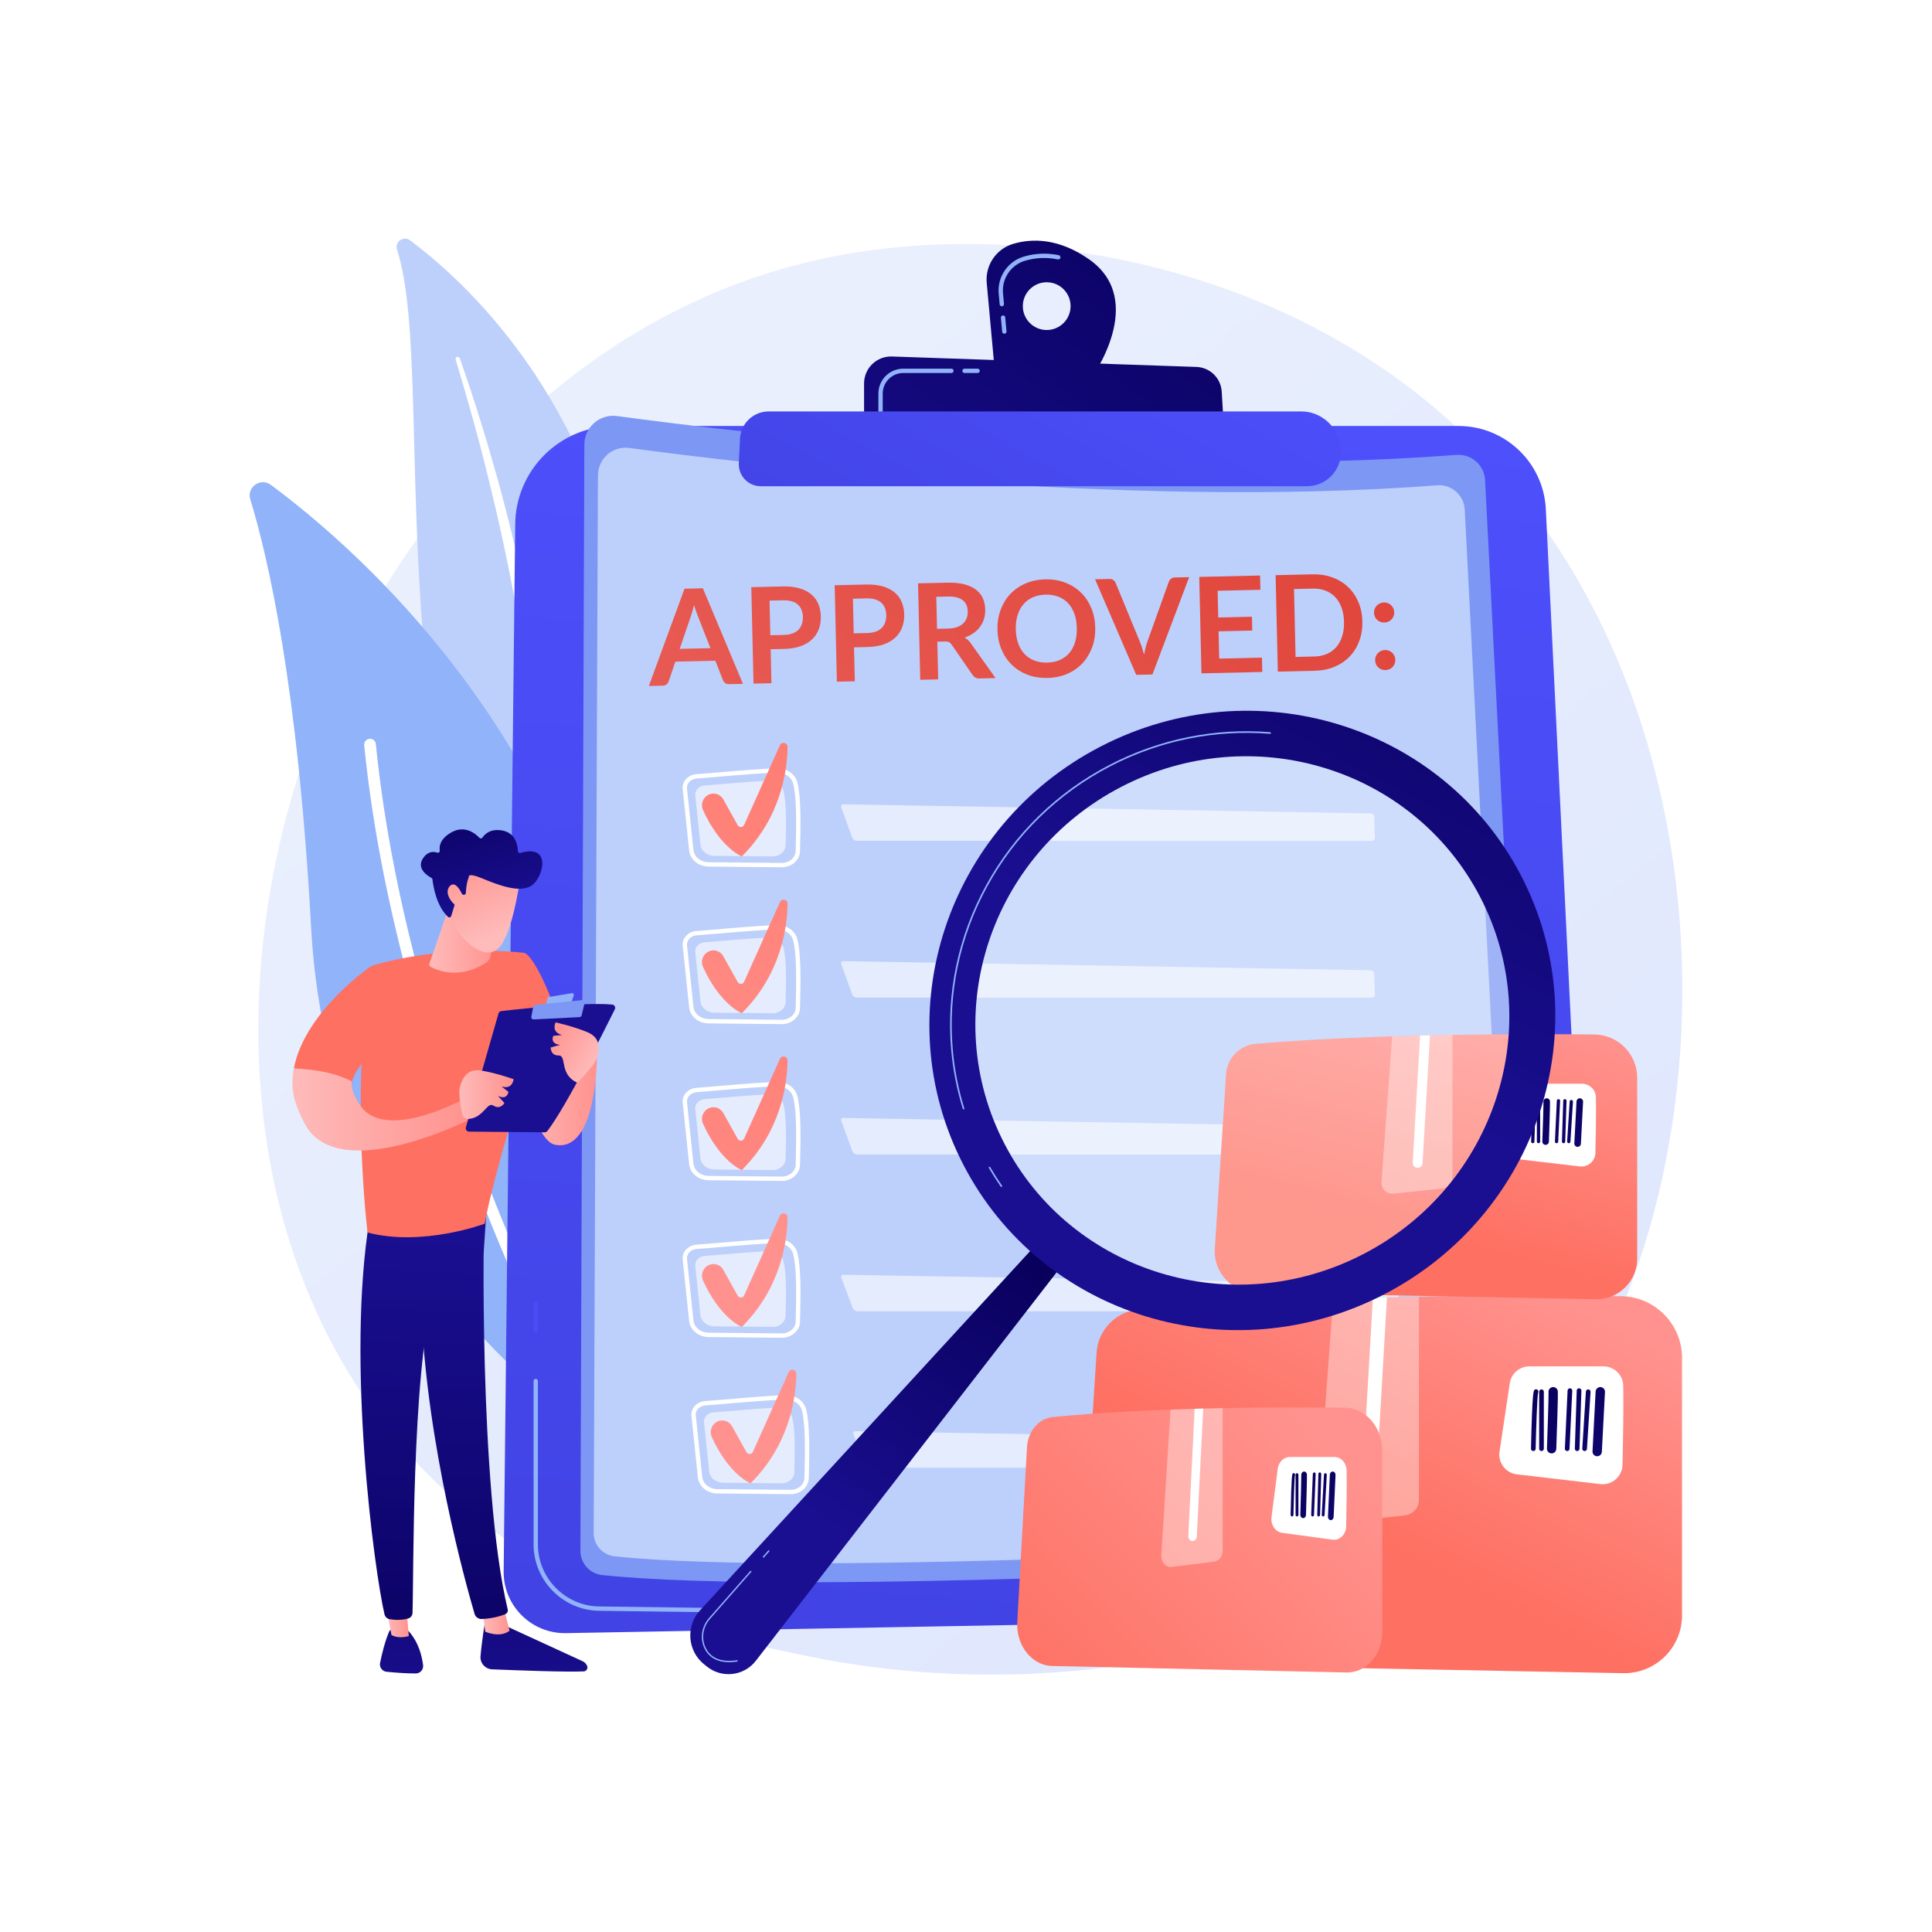 <?xml version="1.0" encoding="utf-8"?>
<!-- Generator: Adobe Illustrator 27.5.0, SVG Export Plug-In . SVG Version: 6.00 Build 0)  -->
<svg version="1.1" xmlns="http://www.w3.org/2000/svg" xmlns:xlink="http://www.w3.org/1999/xlink" x="0px" y="0px"
	 viewBox="0 0 3710 3710" style="enable-background:new 0 0 3710 3710;" xml:space="preserve">
<g id="Background">
	<g>
		<g>
			<rect style="fill:#FFFFFF;" width="3710" height="3710"/>
		</g>
	</g>
</g>
<g id="Illustration">
	<g>
		<linearGradient id="SVGID_1_" gradientUnits="userSpaceOnUse" x1="3586.135" y1="4026.653" x2="1141.553" y2="990.635">
			<stop  offset="0" style="stop-color:#DAE3FE"/>
			<stop  offset="1" style="stop-color:#E9EFFD"/>
		</linearGradient>
		<path style="fill:url(#SVGID_1_);" d="M2913.615,2829.357c-56.151,59.114-109.281,97.235-151.258,127.354
			c-493.428,354.04-1077.284,250.839-1201.37,225.636c-183.236-37.216-537.427-109.154-793.5-410.292
			c-387.418-455.596-327.091-1173.374-26.584-1647.19c54.967-86.669,345.322-567.702,935.467-644.844
			c357.149-46.686,773.47,47.474,1074.959,300.061C3384.18,1310.286,3339.127,2381.391,2913.615,2829.357z"/>
		<g>
			<g>
				<path style="fill:#BDD0FB;" d="M762.402,479.258c-4.817-14.868,12.52-27.086,25.048-17.742
					c127.224,94.884,440.169,386.752,435.554,959.506c-5.791,718.605,171.256,960.453,372.973,1097.32
					c0,0-260.829-45.498-449.458-289.882C683.394,1628.437,848.055,743.624,762.402,479.258z"/>
				<path style="fill:#FFFFFF;" d="M875.048,690.696c23.35,77.271,45.165,154.961,64.107,233.338
					c19.35,78.263,36.32,157.078,50.808,236.308c14.183,79.279,26.877,158.812,36.173,238.766
					c9.655,79.908,15.868,160.141,21.823,240.719c6.402,80.498,12.394,161.628,26.709,242.391
					c14.212,80.607,38.274,160.813,76.278,234.245c9.494,18.298,19.358,36.495,30.196,53.929
					c10.52,17.643,21.823,34.824,33.429,51.795c23.387,33.836,49.06,66.178,77.015,96.467
					c56.074,60.446,121.309,112.305,191.476,154.495c7.385,4.44,16.971,2.053,21.412-5.333c4.36-7.251,2.137-16.626-4.938-21.167
					l-0.05-0.032c-16.776-10.744-33.408-21.668-49.496-33.295c-8.139-5.686-16.008-11.721-23.987-17.606
					c-7.747-6.179-15.737-12.06-23.284-18.473c-30.615-25.132-59.429-52.383-86.084-81.629
					c-53.541-58.168-98.665-124.638-135.094-194.724c-17.824-35.26-33.02-71.771-45.352-109.326
					c-12.305-37.568-21.744-76.139-28.988-115.277c-14.501-78.322-21.095-158.573-28.075-239.02
					c-7.086-80.456-14.76-161.257-25.746-241.616c-5.384-40.189-11.49-80.277-18.31-120.236
					c-3.295-19.998-6.977-39.929-10.622-59.862c-3.837-19.899-7.783-39.774-11.89-59.613
					c-16.576-79.329-35.565-158.114-57.016-236.189c-21.825-77.971-45.712-155.338-72.539-231.653
					c-0.768-2.182-3.156-3.328-5.337-2.561C875.549,686.281,874.409,688.568,875.048,690.696z"/>
			</g>
			<g>
				<g>
					<path style="fill:#91B3FA;" d="M1158.833,2695.682c-6.798,27.984-39.966,39.932-63.27,23.013
						c-128.587-93.353-468.277-390.172-498.138-937.905c-25.216-462.536-82.844-710.946-116.819-821.902
						c-7.184-23.463,19.76-42.46,39.474-27.849C737.585,1092.23,1405.147,1681.656,1158.833,2695.682z"/>
					<path style="fill:#FFFFFF;" d="M1120.097,2700.158c-0.548,0.457-1.147,0.867-1.797,1.223c-5.442,2.989-12.278,1-15.267-4.442
						c-3.388-6.17-339.548-624.364-403.662-1265.905c-0.615-6.174,3.891-11.684,10.071-12.307
						c6.18-0.616,11.688,3.891,12.308,10.072c63.645,636.872,397.627,1251.188,400.992,1257.317
						C1125.377,2690.908,1124.148,2696.782,1120.097,2700.158z"/>
				</g>
			</g>
		</g>
		<g>
			
				<linearGradient id="SVGID_00000163776347755476869470000016368656572657060763_" gradientUnits="userSpaceOnUse" x1="2156.684" y1="365.534" x2="1917.682" y2="3379.609">
				<stop  offset="0" style="stop-color:#4F52FF"/>
				<stop  offset="1" style="stop-color:#4042E2"/>
			</linearGradient>
			<path style="fill:url(#SVGID_00000163776347755476869470000016368656572657060763_);" d="M1179.932,818.012h1620.8
				c89.418,0,163.151,70.074,167.698,159.377l97.45,1994.852c3.558,69.882-51.453,128.829-121.414,130.1l-1857.642,33.762
				c-65.738,1.195-119.671-51.767-119.671-117.516l22.188-2009.983C989.34,903.343,1074.671,818.012,1179.932,818.012z"/>
			<path style="fill:#91B3FA;" d="M1358.324,3095.877c-0.018,0-0.036,0-0.055,0l-207.861-2.689
				c-69.351-0.898-125.773-58.053-125.773-127.41V2651.95c0-2.299,1.862-4.159,4.159-4.159s4.159,1.86,4.159,4.159v313.828
				c0,64.828,52.738,118.25,117.562,119.091l207.861,2.689c2.295,0.029,4.133,1.917,4.105,4.212
				C1362.451,3094.05,1360.594,3095.877,1358.324,3095.877z"/>
			
				<linearGradient id="SVGID_00000108992507010244142090000016355299368889554600_" gradientUnits="userSpaceOnUse" x1="958.951" y1="2799.18" x2="1178.035" y2="1952.72">
				<stop  offset="0" style="stop-color:#4F52FF"/>
				<stop  offset="1" style="stop-color:#4042E2"/>
			</linearGradient>
			<path style="fill:url(#SVGID_00000108992507010244142090000016355299368889554600_);" d="M1028.794,2558.9
				c-2.297,0-4.159-1.86-4.159-4.159v-50.823c0-2.299,1.862-4.159,4.159-4.159s4.159,1.86,4.159,4.159v50.823
				C1032.954,2557.04,1031.091,2558.9,1028.794,2558.9z"/>
			<g>
				<path style="fill:#7D97F4;" d="M1184.917,798.964c221.335,30.015,982.448,122.846,1611.727,74.54
					c28.697-2.203,53.602,19.541,55.13,48.282l103.259,2005.326c1.72,32.364-22.994,60.04-55.347,61.954
					c-264.663,15.662-1354.628,76.209-1743.402,35.489c-23.662-2.478-41.622-22.4-41.762-46.191l7.603-2124.184
					C1121.927,820.504,1151.544,794.439,1184.917,798.964z"/>
				<path style="fill:#BDD0FB;" d="M1208.623,860.192c213.001,28.885,945.453,118.221,1551.037,71.734
					c27.617-2.12,51.584,18.804,53.054,46.464l98.536,1916.446c1.655,31.145-22.128,57.779-53.263,59.621
					c-254.696,15.073-1303.619,73.34-1677.753,34.153c-22.771-2.385-40.055-21.557-40.19-44.451l8.153-2030.829
					C1148.005,880.92,1176.508,855.837,1208.623,860.192z"/>
				<g>
					<path style="fill:#FFFFFF;" d="M1501.53,1665.41c-0.12,0-0.242,0-0.361,0l-140.514-1.349
						c-19.446-0.187-35.495-13.522-37.329-31.021l-12.354-117.893c-0.688-6.584,1.361-13.1,5.77-18.348
						c4.966-5.902,12.488-9.611,20.641-10.167h-0.002c11.83-0.808,28.478-2.226,46.105-3.729
						c37.169-3.164,83.426-7.104,109.422-7.429c0.187,0,0.374-0.004,0.558-0.004c17.917,0,33.324,10.882,37.579,26.614
						c7.277,26.91,6.633,78.038,5.242,132.512C1535.851,1651.657,1520.294,1665.41,1501.53,1665.41z M1493.465,1483.79
						c-0.15,0-0.303,0-0.453,0.004c-25.696,0.321-71.788,4.245-108.823,7.401c-17.661,1.503-34.344,2.925-46.241,3.741h-0.002
						c-5.91,0.402-11.318,3.034-14.838,7.218c-2.943,3.501-4.316,7.807-3.863,12.125l12.354,117.893
						c1.393,13.291,13.918,23.425,29.136,23.571l140.512,1.349c0.093,0,0.189,0,0.284,0c14.286,0,26.118-10.135,26.439-22.706
						c1.373-53.837,2.027-104.298-4.958-130.132C1519.742,1492.157,1507.627,1483.79,1493.465,1483.79z"/>
					<path style="opacity:0.6;fill:#FFFFFF;" d="M1353.148,1508.335c29.518-2.018,93.674-8.531,124.101-8.91
						c12.893-0.161,24.201,7.629,27.225,18.808c5.872,21.714,5.094,64.994,4.075,104.941c-0.305,11.963-11.293,21.513-24.709,21.384
						l-112.287-1.079c-13.808-0.133-25.273-9.547-26.558-21.81l-9.872-94.212
						C1334.102,1517.713,1342.206,1509.083,1353.148,1508.335z"/>
					<g style="opacity:0.6;">
						<path style="fill:#FFFFFF;" d="M1619.734,1544.479c-3.511-0.061-5.407,2.591-4.213,5.894l21.046,58.206
							c1.194,3.303,5.045,6.005,8.557,6.005h988.798c3.512,0,6.299-2.872,6.194-6.383l-1.189-39.653
							c-0.105-3.51-3.064-6.432-6.576-6.493L1619.734,1544.479z"/>
					</g>
					
						<linearGradient id="SVGID_00000147899944354712570110000014083446293920058509_" gradientUnits="userSpaceOnUse" x1="1771.708" y1="944.187" x2="1054.209" y2="2168.79">
						<stop  offset="0" style="stop-color:#FE7062"/>
						<stop  offset="1" style="stop-color:#FF928E"/>
					</linearGradient>
					<path style="fill:url(#SVGID_00000147899944354712570110000014083446293920058509_);" d="M1359.13,1526.823L1359.13,1526.823
						c10.431-6.121,23.856-2.469,29.748,8.094l27.715,49.681c2.774,4.973,10.032,4.659,12.365-0.536l68.74-153.037
						c3.429-7.634,14.798-5.053,14.673,3.315c-0.702,46.811-13.123,135.792-87.918,210.273c0,0-41.218-16.022-74.412-88.912
						C1345.246,1545.172,1349.151,1532.677,1359.13,1526.823z"/>
					<path style="fill:#FFFFFF;" d="M1501.538,1966.561c-0.124,0-0.246,0-0.372,0l-140.512-1.349
						c-19.446-0.187-35.495-13.522-37.329-31.017l-12.354-117.893c-0.688-6.584,1.359-13.1,5.768-18.348
						c4.964-5.902,12.488-9.61,20.641-10.171l0,0c11.857-0.808,28.549-2.23,46.223-3.737c37.128-3.16,83.334-7.096,109.304-7.421
						c0.183,0,0.368-0.004,0.548-0.004c17.925,0,33.334,10.882,37.589,26.618c7.277,26.906,6.633,78.034,5.242,132.508
						C1535.851,1952.807,1520.298,1966.561,1501.538,1966.561z M1337.949,1796.086c-5.914,0.402-11.323,3.038-14.84,7.222
						c-2.943,3.501-4.316,7.807-3.863,12.125l12.354,117.893c1.393,13.291,13.918,23.421,29.136,23.567l140.512,1.349
						c0.095,0,0.195,0,0.292,0c14.282,0.004,26.11-10.13,26.431-22.706c1.373-53.837,2.027-104.298-4.958-130.128
						c-3.306-12.226-15.529-20.817-30.003-20.464c-25.667,0.321-71.707,4.241-108.703,7.393
						C1366.599,1793.844,1349.872,1795.27,1337.949,1796.086L1337.949,1796.086z"/>
					<path style="opacity:0.6;fill:#FFFFFF;" d="M1353.148,1809.487c29.518-2.018,93.674-8.531,124.101-8.911
						c12.893-0.16,24.201,7.629,27.225,18.809c5.872,21.713,5.094,64.994,4.075,104.941c-0.305,11.964-11.293,21.513-24.709,21.384
						l-112.287-1.078c-13.808-0.132-25.273-9.547-26.558-21.81l-9.872-94.212
						C1334.102,1818.865,1342.206,1810.235,1353.148,1809.487z"/>
					<g style="opacity:0.6;">
						<path style="fill:#FFFFFF;" d="M1619.734,1845.631c-3.511-0.061-5.407,2.591-4.213,5.894l21.046,58.206
							c1.194,3.303,5.045,6.005,8.557,6.005h988.798c3.512,0,6.299-2.872,6.194-6.382l-1.189-39.653
							c-0.105-3.51-3.064-6.432-6.576-6.493L1619.734,1845.631z"/>
					</g>
					
						<linearGradient id="SVGID_00000110457970011458569880000005056194433829295004_" gradientUnits="userSpaceOnUse" x1="1903.062" y1="1021.149" x2="1185.563" y2="2245.751">
						<stop  offset="0" style="stop-color:#FE7062"/>
						<stop  offset="1" style="stop-color:#FF928E"/>
					</linearGradient>
					<path style="fill:url(#SVGID_00000110457970011458569880000005056194433829295004_);" d="M1359.13,1827.974L1359.13,1827.974
						c10.431-6.121,23.856-2.468,29.748,8.094l27.715,49.681c2.774,4.973,10.032,4.658,12.365-0.536l68.74-153.037
						c3.429-7.634,14.798-5.053,14.673,3.315c-0.702,46.811-13.123,135.792-87.918,210.273c0,0-41.218-16.021-74.412-88.911
						C1345.246,1846.323,1349.151,1833.829,1359.13,1827.974z"/>
					<path style="fill:#FFFFFF;" d="M1501.538,2267.712c-0.124,0-0.246,0-0.372,0l-140.512-1.348
						c-19.446-0.187-35.495-13.522-37.329-31.017l-12.354-117.893c-0.688-6.584,1.359-13.1,5.768-18.348
						c4.964-5.902,12.488-9.61,20.641-10.171l0,0c11.857-0.808,28.549-2.23,46.223-3.737c37.128-3.16,83.334-7.096,109.304-7.421
						c0.183,0,0.366-0.004,0.548-0.004c17.923,0,33.334,10.882,37.589,26.618c7.277,26.91,6.633,78.033,5.242,132.508
						C1535.851,2253.958,1520.298,2267.712,1501.538,2267.712z M1337.949,2097.237c-5.914,0.402-11.323,3.038-14.84,7.222
						c-2.943,3.501-4.316,7.807-3.863,12.125l12.354,117.893c1.393,13.291,13.918,23.421,29.136,23.567l140.512,1.348
						c0.095,0,0.195,0,0.292,0c14.282,0.004,26.11-10.13,26.431-22.706c1.373-53.837,2.027-104.298-4.958-130.128
						c-3.306-12.226-15.529-20.74-30.003-20.464c-25.667,0.321-71.707,4.24-108.703,7.393
						C1366.599,2094.995,1349.872,2096.421,1337.949,2097.237L1337.949,2097.237z"/>
					<path style="opacity:0.6;fill:#FFFFFF;" d="M1353.148,2110.638c29.518-2.018,93.674-8.531,124.101-8.91
						c12.893-0.16,24.201,7.629,27.225,18.809c5.872,21.714,5.094,64.994,4.075,104.941c-0.305,11.964-11.293,21.514-24.709,21.385
						l-112.287-1.079c-13.808-0.133-25.273-9.547-26.558-21.81l-9.872-94.212
						C1334.102,2120.016,1342.206,2111.386,1353.148,2110.638z"/>
					<g style="opacity:0.6;">
						<path style="fill:#FFFFFF;" d="M1619.734,2146.78c-3.511-0.06-5.394,2.588-4.184,5.885l21.373,58.227
							c1.21,3.297,5.074,5.994,8.586,5.994h1003.996c3.512,0,6.298-2.872,6.191-6.383l-1.207-39.653
							c-0.107-3.51-3.067-6.431-6.579-6.491L1619.734,2146.78z"/>
					</g>
					
						<linearGradient id="SVGID_00000156586162315792637060000007274308969777355943_" gradientUnits="userSpaceOnUse" x1="2013.508" y1="1323.028" x2="1069.43" y2="2639.341">
						<stop  offset="0" style="stop-color:#FE7062"/>
						<stop  offset="1" style="stop-color:#FF928E"/>
					</linearGradient>
					<path style="fill:url(#SVGID_00000156586162315792637060000007274308969777355943_);" d="M1359.13,2129.126L1359.13,2129.126
						c10.431-6.121,23.856-2.469,29.748,8.094l27.715,49.681c2.774,4.973,10.032,4.658,12.365-0.537l68.74-153.037
						c3.429-7.634,14.798-5.053,14.673,3.315c-0.702,46.811-13.123,135.792-87.918,210.273c0,0-41.218-16.021-74.412-88.912
						C1345.246,2147.474,1349.151,2134.981,1359.13,2129.126z"/>
					<path style="fill:#FFFFFF;" d="M1501.538,2568.863c-0.124,0-0.246,0-0.372,0l-140.512-1.349
						c-19.446-0.187-35.495-13.522-37.329-31.017l-12.354-117.893c-0.688-6.584,1.361-13.1,5.77-18.348
						c4.966-5.902,12.488-9.61,20.641-10.167h-0.002c11.828-0.808,28.474-2.226,46.097-3.729
						c37.173-3.164,83.432-7.108,109.432-7.429c0.185,0,0.372-0.004,0.556-0.004c17.917,0,33.324,10.882,37.579,26.614
						c7.277,26.91,6.633,78.033,5.242,132.508C1535.851,2555.109,1520.298,2568.863,1501.538,2568.863z M1493.465,2387.246
						c-0.15,0-0.303,0-0.453,0.004c-25.698,0.317-71.792,4.245-108.829,7.401c-17.659,1.503-34.337,2.925-46.235,3.741h-0.002
						c-5.91,0.402-11.318,3.034-14.838,7.218c-2.943,3.501-4.316,7.807-3.863,12.125l12.354,117.893
						c1.393,13.291,13.918,23.421,29.136,23.567l140.512,1.349c0.095,0,0.195,0,0.292,0c14.282,0.004,26.11-10.131,26.431-22.706
						c1.373-53.837,2.027-104.298-4.958-130.127C1519.742,2395.614,1507.627,2387.246,1493.465,2387.246z"/>
					<path style="opacity:0.6;fill:#FFFFFF;" d="M1353.148,2411.79c29.518-2.017,93.674-8.531,124.101-8.91
						c12.893-0.16,24.201,7.629,27.225,18.809c5.872,21.713,5.094,64.994,4.075,104.941c-0.305,11.964-11.293,21.513-24.709,21.385
						l-112.287-1.079c-13.808-0.132-25.273-9.547-26.558-21.81l-9.872-94.212C1334.102,2421.168,1342.206,2412.538,1353.148,2411.79
						z"/>
					<g style="opacity:0.6;">
						<path style="fill:#FFFFFF;" d="M1619.734,2447.929c-3.511-0.058-5.369,2.582-4.128,5.867l22.016,58.269
							c1.241,3.285,5.13,5.973,8.642,5.973h1033.819c3.512,0,6.295-2.872,6.186-6.382l-1.243-39.653
							c-0.11-3.51-3.073-6.43-6.584-6.488L1619.734,2447.929z"/>
					</g>
					
						<linearGradient id="SVGID_00000044154331228085226670000008571307271452557454_" gradientUnits="userSpaceOnUse" x1="2165.771" y1="1175.069" x2="1448.272" y2="2399.672">
						<stop  offset="0" style="stop-color:#FE7062"/>
						<stop  offset="1" style="stop-color:#FF928E"/>
					</linearGradient>
					<path style="fill:url(#SVGID_00000044154331228085226670000008571307271452557454_);" d="M1359.13,2430.277L1359.13,2430.277
						c10.431-6.121,23.856-2.468,29.748,8.094l27.715,49.681c2.774,4.973,10.032,4.658,12.365-0.536l68.74-153.037
						c3.429-7.634,14.798-5.053,14.673,3.314c-0.702,46.811-13.123,135.792-87.918,210.273c0,0-41.218-16.021-74.412-88.911
						C1345.246,2448.626,1349.151,2436.132,1359.13,2430.277z"/>
					<path style="fill:#FFFFFF;" d="M1518.367,2869.248c-0.124,0-0.246,0-0.372,0l-140.512-1.348
						c-19.446-0.187-35.495-13.522-37.329-31.017l-12.354-117.893c-0.688-6.584,1.361-13.1,5.77-18.348
						c4.966-5.902,12.488-9.61,20.641-10.167h-0.002c11.828-0.808,28.474-2.226,46.097-3.729
						c37.173-3.164,83.432-7.108,109.432-7.429c0.185,0,0.372-0.004,0.557-0.004c17.917,0,33.324,10.882,37.579,26.614
						c7.277,26.91,6.633,78.033,5.242,132.508C1552.68,2855.494,1537.127,2869.248,1518.367,2869.248z M1510.294,2687.631
						c-0.15,0-0.303,0-0.453,0.004c-25.698,0.317-71.792,4.245-108.829,7.401c-17.659,1.503-34.337,2.925-46.235,3.741h-0.002
						c-5.91,0.402-11.318,3.034-14.838,7.218c-2.943,3.501-4.316,7.807-3.863,12.125l12.354,117.893
						c1.393,13.291,13.918,23.421,29.136,23.567l140.512,1.349c0.095,0,0.195,0,0.292,0c14.282,0.004,26.11-10.131,26.431-22.706
						c1.373-53.837,2.027-104.298-4.958-130.128C1536.57,2695.999,1524.456,2687.631,1510.294,2687.631z"/>
					<path style="opacity:0.6;fill:#FFFFFF;" d="M1369.976,2712.175c29.518-2.017,93.674-8.531,124.101-8.91
						c12.893-0.161,24.201,7.629,27.225,18.809c5.872,21.713,5.094,64.994,4.075,104.941c-0.305,11.964-11.293,21.513-24.709,21.384
						l-112.287-1.078c-13.808-0.132-25.273-9.548-26.558-21.81l-9.871-94.212
						C1350.931,2721.553,1359.034,2712.923,1369.976,2712.175z"/>
					<g style="opacity:0.6;">
						<path style="fill:#FFFFFF;" d="M1643.155,2748.314c-3.511-0.058-5.37,2.582-4.131,5.868l21.979,58.266
							c1.24,3.286,5.127,5.974,8.639,5.974h1032.077c3.512,0,6.295-2.872,6.186-6.382l-1.241-39.653
							c-0.11-3.51-3.073-6.43-6.584-6.489L1643.155,2748.314z"/>
					</g>
					
						<linearGradient id="SVGID_00000124847520524924545060000013864501231053471886_" gradientUnits="userSpaceOnUse" x1="2182.6" y1="1475.455" x2="1465.101" y2="2700.057">
						<stop  offset="0" style="stop-color:#FE7062"/>
						<stop  offset="1" style="stop-color:#FF928E"/>
					</linearGradient>
					<path style="fill:url(#SVGID_00000124847520524924545060000013864501231053471886_);" d="M1375.958,2730.663L1375.958,2730.663
						c10.431-6.121,23.856-2.468,29.749,8.094l27.715,49.681c2.774,4.973,10.032,4.659,12.365-0.536l68.74-153.038
						c3.429-7.634,14.798-5.053,14.673,3.315c-0.702,46.811-13.123,135.792-87.918,210.273c0,0-41.218-16.021-74.412-88.911
						C1362.074,2749.011,1365.98,2736.518,1375.958,2730.663z"/>
				</g>
				<g>
					
						<linearGradient id="SVGID_00000097475842450329899610000012799345913833937815_" gradientUnits="userSpaceOnUse" x1="1878.952" y1="635.552" x2="1030.633" y2="1568.703" gradientTransform="matrix(1 -0.023 0.023 1 26.506 -2.771)">
						<stop  offset="0" style="stop-color:#E1473D"/>
						<stop  offset="1" style="stop-color:#E9605A"/>
					</linearGradient>
					<path style="fill:url(#SVGID_00000097475842450329899610000012799345913833937815_);" d="M1426.698,1313.175l-26.641,0.609
						c-2.991,0.068-5.462-0.623-7.416-2.073c-1.956-1.448-3.387-3.274-4.291-5.476l-14.696-37.468l-76.723,1.754l-12.969,38.1
						c-0.639,1.98-1.943,3.805-3.911,5.471c-1.97,1.67-4.407,2.536-7.309,2.602l-26.768,0.612l68.516-186.87l35.223-0.805
						L1426.698,1313.175z M1305.214,1245.983l59.045-1.35l-23.951-61.093c-1.087-2.708-2.293-5.906-3.615-9.592
						c-1.324-3.688-2.631-7.694-3.928-12.022c-1.097,4.383-2.177,8.466-3.243,12.249c-1.066,3.785-2.125,7.097-3.168,9.941
						L1305.214,1245.983z"/>
					
						<linearGradient id="SVGID_00000054241119084392959090000016571910015031212986_" gradientUnits="userSpaceOnUse" x1="1930.513" y1="682.439" x2="1082.197" y2="1615.587" gradientTransform="matrix(1 -0.023 0.023 1 26.506 -2.771)">
						<stop  offset="0" style="stop-color:#E1473D"/>
						<stop  offset="1" style="stop-color:#E9605A"/>
					</linearGradient>
					<path style="fill:url(#SVGID_00000054241119084392959090000016571910015031212986_);" d="M1479.895,1246.731l1.49,65.194
						l-34.453,0.788l-4.234-185.207l60.326-1.379c12.381-0.283,23.13,0.924,32.248,3.621c9.116,2.697,16.683,6.582,22.693,11.654
						c6.012,5.076,10.508,11.209,13.493,18.402c2.983,7.195,4.574,15.103,4.771,23.727c0.205,8.965-1.102,17.218-3.92,24.759
						c-2.818,7.541-7.155,14.066-13.007,19.583c-5.855,5.515-13.231,9.871-22.128,13.063c-8.898,3.196-19.366,4.928-31.406,5.204
						L1479.895,1246.731z M1479.28,1219.833l25.873-0.592c6.318-0.144,11.808-1.058,16.47-2.747
						c4.658-1.685,8.492-4.037,11.499-7.054c3.006-3.017,5.231-6.656,6.671-10.917c1.44-4.261,2.1-8.997,1.981-14.205
						c-0.113-4.951-0.983-9.417-2.612-13.397c-1.629-3.976-4.013-7.34-7.151-10.088c-3.138-2.747-7.074-4.814-11.802-6.201
						c-4.732-1.385-10.257-2.008-16.575-1.864l-25.873,0.591L1479.28,1219.833z"/>
					
						<linearGradient id="SVGID_00000119796155152708620500000010101747714374001562_" gradientUnits="userSpaceOnUse" x1="2018.197" y1="762.161" x2="1169.881" y2="1695.309" gradientTransform="matrix(1 -0.023 0.023 1 26.506 -2.771)">
						<stop  offset="0" style="stop-color:#E1473D"/>
						<stop  offset="1" style="stop-color:#E9605A"/>
					</linearGradient>
					<path style="fill:url(#SVGID_00000119796155152708620500000010101747714374001562_);" d="M1639.998,1243.071l1.49,65.194
						l-34.453,0.788l-4.234-185.207l60.326-1.379c12.381-0.283,23.13,0.924,32.248,3.621c9.116,2.697,16.683,6.582,22.693,11.654
						c6.012,5.075,10.508,11.209,13.493,18.402c2.983,7.195,4.574,15.103,4.771,23.727c0.205,8.965-1.102,17.218-3.92,24.759
						c-2.818,7.541-7.155,14.066-13.007,19.583c-5.855,5.515-13.231,9.871-22.128,13.063c-8.898,3.196-19.366,4.928-31.406,5.204
						L1639.998,1243.071z M1639.383,1216.173l25.873-0.591c6.318-0.144,11.808-1.058,16.47-2.747
						c4.658-1.685,8.492-4.038,11.499-7.054c3.007-3.017,5.231-6.656,6.671-10.917c1.44-4.261,2.1-8.997,1.981-14.205
						c-0.113-4.951-0.983-9.417-2.612-13.397c-1.629-3.976-4.013-7.34-7.152-10.088c-3.138-2.747-7.074-4.814-11.802-6.201
						c-4.732-1.385-10.257-2.008-16.575-1.864l-25.873,0.592L1639.383,1216.173z"/>
					
						<linearGradient id="SVGID_00000083084284935954289060000005414484257884875952_" gradientUnits="userSpaceOnUse" x1="2134.564" y1="867.958" x2="1286.247" y2="1801.106" gradientTransform="matrix(1 -0.023 0.023 1 26.506 -2.771)">
						<stop  offset="0" style="stop-color:#E1473D"/>
						<stop  offset="1" style="stop-color:#E9605A"/>
					</linearGradient>
					<path style="fill:url(#SVGID_00000083084284935954289060000005414484257884875952_);" d="M1799.938,1232.238l1.654,72.367
						l-34.453,0.788l-4.234-185.207l56.485-1.291c12.636-0.289,23.487,0.766,32.558,3.164c9.067,2.4,16.537,5.883,22.408,10.445
						c5.87,4.566,10.227,10.083,13.066,16.554c2.839,6.469,4.348,13.633,4.527,21.488c0.143,6.235-0.64,12.149-2.348,17.739
						c-1.712,5.594-4.241,10.691-7.597,15.296c-3.355,4.605-7.535,8.673-12.536,12.204c-5.003,3.532-10.728,6.396-17.169,8.594
						c4.412,2.379,8.25,5.835,11.514,10.374l47.93,67.336l-30.994,0.708c-2.991,0.068-5.544-0.471-7.663-1.62
						c-2.121-1.147-3.93-2.813-5.433-5.002l-40.292-58.412c-1.505-2.186-3.141-3.729-4.911-4.629c-1.773-0.9-4.368-1.31-7.782-1.232
						L1799.938,1232.238z M1799.373,1207.519l21.519-0.492c6.488-0.148,12.127-1.09,16.914-2.822
						c4.786-1.732,8.706-4.063,11.759-6.997c3.051-2.931,5.3-6.378,6.747-10.341c1.447-3.962,2.116-8.292,2.009-12.99
						c-0.215-9.392-3.474-16.534-9.779-21.433c-6.308-4.897-15.822-7.199-28.543-6.909l-22.032,0.504L1799.373,1207.519z"/>
					
						<linearGradient id="SVGID_00000132772034618853638910000010872361182254656191_" gradientUnits="userSpaceOnUse" x1="2228.751" y1="953.594" x2="1380.439" y2="1886.737" gradientTransform="matrix(1 -0.023 0.023 1 26.506 -2.771)">
						<stop  offset="0" style="stop-color:#E1473D"/>
						<stop  offset="1" style="stop-color:#E9605A"/>
					</linearGradient>
					<path style="fill:url(#SVGID_00000132772034618853638910000010872361182254656191_);" d="M2103.162,1205.058
						c0.31,13.578-1.666,26.205-5.926,37.877c-4.263,11.674-10.395,21.831-18.399,30.471c-8.004,8.642-17.715,15.463-29.135,20.467
						c-11.418,5.002-24.131,7.663-38.134,7.983c-14.005,0.32-26.845-1.757-38.524-6.231c-11.679-4.476-21.734-10.845-30.167-19.111
						c-8.435-8.264-15.044-18.13-19.835-29.597c-4.79-11.465-7.34-23.989-7.65-37.566c-0.31-13.576,1.664-26.2,5.926-37.875
						c4.261-11.672,10.413-21.832,18.462-30.472c8.046-8.643,17.8-15.464,29.262-20.469c11.462-5.003,24.194-7.665,38.199-7.985
						c14.003-0.32,26.825,1.78,38.46,6.297c11.638,4.52,21.65,10.889,30.039,19.112c8.39,8.224,14.979,18.07,19.771,29.535
						C2100.3,1178.962,2102.852,1191.483,2103.162,1205.058z M2067.812,1205.866c-0.232-10.159-1.787-19.245-4.661-27.253
						c-2.874-8.006-6.896-14.77-12.061-20.291c-5.169-5.52-11.393-9.692-18.677-12.517c-7.283-2.822-15.452-4.132-24.502-3.926
						c-9.052,0.207-17.172,1.89-24.361,5.042c-7.189,3.157-13.261,7.609-18.213,13.361c-4.952,5.752-8.701,12.693-11.249,20.823
						c-2.549,8.132-3.706,17.28-3.474,27.439c0.232,10.163,1.805,19.247,4.724,27.254c2.916,8.005,6.979,14.748,12.187,20.225
						c5.208,5.477,11.477,9.627,18.803,12.448c7.326,2.825,15.515,4.131,24.566,3.924c9.05-0.207,17.15-1.885,24.297-5.041
						c7.147-3.152,13.174-7.583,18.086-13.291c4.908-5.708,8.618-12.629,11.123-20.758
						C2066.906,1225.175,2068.044,1216.03,2067.812,1205.866z"/>
					
						<linearGradient id="SVGID_00000160152294000040567180000014244029733663934121_" gradientUnits="userSpaceOnUse" x1="2310.143" y1="1027.595" x2="1461.822" y2="1960.747" gradientTransform="matrix(1 -0.023 0.023 1 26.506 -2.771)">
						<stop  offset="0" style="stop-color:#E1473D"/>
						<stop  offset="1" style="stop-color:#E9605A"/>
					</linearGradient>
					<path style="fill:url(#SVGID_00000160152294000040567180000014244029733663934121_);" d="M2102.839,1112.415l27.793-0.635
						c2.989-0.068,5.44,0.603,7.352,2.01c1.91,1.411,3.363,3.256,4.355,5.539l46.13,111.974c1.536,3.638,3.015,7.642,4.44,12.008
						c1.423,4.368,2.788,8.97,4.096,13.811c1.74-9.864,3.974-18.587,6.706-26.168l40.837-113.963
						c0.725-1.98,2.049-3.805,3.976-5.472c1.927-1.667,4.343-2.535,7.247-2.601l27.793-0.635l-70.565,186.917l-31.124,0.712
						L2102.839,1112.415z"/>
					
						<linearGradient id="SVGID_00000147918684267436426910000017234968048190585218_" gradientUnits="userSpaceOnUse" x1="2422.694" y1="1129.922" x2="1574.377" y2="2063.071" gradientTransform="matrix(1 -0.023 0.023 1 26.506 -2.771)">
						<stop  offset="0" style="stop-color:#E1473D"/>
						<stop  offset="1" style="stop-color:#E9605A"/>
					</linearGradient>
					<path style="fill:url(#SVGID_00000147918684267436426910000017234968048190585218_);" d="M2419.713,1105.171l0.627,27.41
						l-82.101,1.877l1.174,51.36l64.68-1.479l0.606,26.513l-64.68,1.479l1.198,52.386l82.101-1.877l0.629,27.538l-116.811,2.67
						l-4.234-185.207L2419.713,1105.171z"/>
					
						<linearGradient id="SVGID_00000074421635236167830390000006542521627680909700_" gradientUnits="userSpaceOnUse" x1="2502.568" y1="1202.544" x2="1654.256" y2="2135.688" gradientTransform="matrix(1 -0.023 0.023 1 26.506 -2.771)">
						<stop  offset="0" style="stop-color:#E1473D"/>
						<stop  offset="1" style="stop-color:#E9605A"/>
					</linearGradient>
					<path style="fill:url(#SVGID_00000074421635236167830390000006542521627680909700_);" d="M2616.129,1193.332
						c0.31,13.578-1.669,26.097-5.933,37.557c-4.268,11.46-10.405,21.382-18.415,29.766s-17.726,14.973-29.151,19.762
						c-11.423,4.789-24.138,7.343-38.141,7.663l-70.7,1.616l-4.234-185.207l70.7-1.616c14.003-0.32,26.823,1.674,38.453,5.977
						c11.633,4.305,21.64,10.442,30.023,18.407c8.384,7.969,14.967,17.58,19.755,28.831
						C2613.27,1167.342,2615.819,1179.756,2616.129,1193.332z M2580.907,1194.137c-0.232-10.159-1.808-19.245-4.724-27.252
						c-2.918-8.005-6.958-14.747-12.125-20.226c-5.166-5.476-11.392-9.627-18.673-12.453c-7.285-2.822-15.454-4.13-24.504-3.923
						l-35.99,0.823l2.981,130.387l35.99-0.823c9.05-0.207,17.15-1.885,24.299-5.041c7.145-3.152,13.174-7.583,18.084-13.291
						c4.91-5.708,8.638-12.629,11.188-20.759C2579.98,1213.446,2581.139,1204.301,2580.907,1194.137z"/>
					
						<linearGradient id="SVGID_00000129197666112096206890000006823288464543158680_" gradientUnits="userSpaceOnUse" x1="2598.883" y1="1290.111" x2="1750.55" y2="2223.278" gradientTransform="matrix(1 -0.023 0.023 1 26.506 -2.771)">
						<stop  offset="0" style="stop-color:#E1473D"/>
						<stop  offset="1" style="stop-color:#E9605A"/>
					</linearGradient>
					<path style="fill:url(#SVGID_00000129197666112096206890000006823288464543158680_);" d="M2638.558,1176.674
						c-0.06-2.647,0.374-5.177,1.302-7.591c0.926-2.412,2.245-4.492,3.958-6.242c1.71-1.747,3.749-3.161,6.117-4.24
						c2.366-1.079,4.918-1.65,7.652-1.713c2.645-0.06,5.176,0.394,7.59,1.364c2.413,0.97,4.494,2.29,6.242,3.958
						c1.746,1.67,3.16,3.688,4.239,6.054c1.079,2.368,1.649,4.875,1.71,7.522c0.063,2.734-0.392,5.285-1.363,7.655
						c-0.971,2.375-2.291,4.433-3.959,6.179c-1.67,1.748-3.688,3.14-6.056,4.174c-2.369,1.037-4.877,1.587-7.521,1.647
						c-2.734,0.063-5.309-0.371-7.72-1.298c-2.414-0.925-4.514-2.223-6.303-3.892c-1.791-1.667-3.204-3.663-4.238-5.991
						C2639.17,1181.936,2638.62,1179.407,2638.558,1176.674z M2640.645,1267.996c-0.061-2.647,0.374-5.177,1.302-7.591
						c0.926-2.412,2.245-4.492,3.958-6.242c1.71-1.747,3.749-3.161,6.117-4.24c2.366-1.079,4.918-1.65,7.652-1.713
						c2.645-0.061,5.176,0.394,7.591,1.364c2.413,0.97,4.493,2.29,6.241,3.958c1.746,1.67,3.16,3.688,4.239,6.054
						c1.079,2.368,1.649,4.875,1.71,7.522c0.063,2.734-0.392,5.285-1.363,7.655c-0.971,2.374-2.292,4.433-3.959,6.179
						c-1.67,1.748-3.688,3.14-6.055,4.174c-2.369,1.035-4.877,1.586-7.522,1.647c-2.734,0.063-5.309-0.373-7.72-1.299
						c-2.414-0.925-4.514-2.223-6.303-3.892c-1.791-1.667-3.204-3.663-4.238-5.991
						C2641.258,1273.258,2640.708,1270.73,2640.645,1267.996z"/>
				</g>
			</g>
			
				<linearGradient id="SVGID_00000102503638631361465040000017512836996180117691_" gradientUnits="userSpaceOnUse" x1="2271.687" y1="255.688" x2="1526.175" y2="1236.392">
				<stop  offset="0" style="stop-color:#09005D"/>
				<stop  offset="1" style="stop-color:#1A0F91"/>
			</linearGradient>
			<path style="fill:url(#SVGID_00000102503638631361465040000017512836996180117691_);" d="M2090.856,497.621
				c-58.546-40.729-109.452-39.922-145.288-29.348c-32.69,9.645-53.877,41.207-50.768,75.148l15.454,168.683l183.9,16.32
				C2094.154,728.424,2205.672,577.497,2090.856,497.621z M2009.983,633.707c-25.325,0-45.855-20.529-45.855-45.855
				c0-25.325,20.53-45.856,45.855-45.856c25.325,0,45.855,20.53,45.855,45.856C2055.838,613.177,2035.308,633.707,2009.983,633.707z
				"/>
			<g>
				<path style="fill:#91B3FA;" d="M1928.625,640.868c-2.126,0-3.94-1.621-4.137-3.78l-2.461-26.862
					c-0.211-2.287,1.474-4.312,3.761-4.521c2.35-0.197,4.312,1.474,4.521,3.761l2.462,26.861c0.211,2.287-1.474,4.312-3.761,4.521
					C1928.879,640.862,1928.751,640.868,1928.625,640.868z M1923.802,588.225c-2.126,0-3.94-1.621-4.137-3.78l-1.868-20.397
					c-2.953-32.205,17.308-62.188,48.172-71.293c21.902-6.465,44.47-7.393,67.078-2.758c2.25,0.461,3.7,2.659,3.239,4.909
					c-0.459,2.248-2.648,3.707-4.909,3.239c-21.262-4.356-42.478-3.483-63.053,2.587c-27.069,7.986-44.835,34.295-42.246,62.556
					l1.869,20.397c0.211,2.289-1.474,4.312-3.761,4.521C1924.056,588.219,1923.928,588.225,1923.802,588.225z"/>
			</g>
			
				<linearGradient id="SVGID_00000020373415195765425770000014808863752109978282_" gradientUnits="userSpaceOnUse" x1="2353.463" y1="317.851" x2="1607.952" y2="1298.554">
				<stop  offset="0" style="stop-color:#09005D"/>
				<stop  offset="1" style="stop-color:#1A0F91"/>
			</linearGradient>
			<path style="fill:url(#SVGID_00000020373415195765425770000014808863752109978282_);" d="M1659.265,821.115v-84.808
				c0-29.276,24.265-52.724,53.524-51.721l584.718,20.033c25.95,0.889,46.964,21.371,48.519,47.289l4.886,81.489L1659.265,821.115z"
				/>
			<path style="fill:#91B3FA;" d="M1877.293,716.263h-25.147c-2.297,0-4.159-1.862-4.159-4.159s1.862-4.159,4.159-4.159h25.147
				c2.297,0,4.159,1.862,4.159,4.159S1879.59,716.263,1877.293,716.263z"/>
			<path style="fill:#91B3FA;" d="M1690.914,794.207c-2.297,0-4.159-1.862-4.159-4.159v-34.307
				c0-26.356,21.441-47.797,47.797-47.797h92.447c2.297,0,4.16,1.862,4.16,4.159s-1.862,4.159-4.16,4.159h-92.447
				c-21.768,0-39.478,17.71-39.478,39.478v34.307C1695.073,792.345,1693.211,794.207,1690.914,794.207z"/>
			
				<linearGradient id="SVGID_00000012434375342091617940000015907841472600924601_" gradientUnits="userSpaceOnUse" x1="2259.516" y1="377.84" x2="1744.756" y2="1323.043">
				<stop  offset="0" style="stop-color:#4F52FF"/>
				<stop  offset="1" style="stop-color:#4042E2"/>
			</linearGradient>
			<path style="fill:url(#SVGID_00000012434375342091617940000015907841472600924601_);" d="M1476.051,790.077l1022.49-0.028
				c36.766-0.001,68.198,26.457,74.469,62.684l0.865,5c6.869,39.681-23.681,75.974-63.952,75.974H1460.909
				c-24.1,0-43.306-20.151-42.149-44.224l2.256-46.951C1422.428,813.163,1446.65,790.078,1476.051,790.077z"/>
		</g>
		<g>
			<g>
				
					<linearGradient id="SVGID_00000157987072147708967110000012979740531564210060_" gradientUnits="userSpaceOnUse" x1="2878.163" y1="2434.437" x2="2624.237" y2="2942.289">
					<stop  offset="0" style="stop-color:#FF928E"/>
					<stop  offset="1" style="stop-color:#FE7062"/>
				</linearGradient>
				<path style="fill:url(#SVGID_00000157987072147708967110000012979740531564210060_);" d="M3116.78,3212.996
					c62.174,1.181,113.211-48.896,113.211-111.081v-494.334c0-64.948-52.195-117.795-117.14-118.502
					c-194.914-2.123-596.914-2.228-925.837,25.49c-44.884,3.782-79.798,40.571-81.425,85.585l-30.742,477.922
					c-2.285,63.215,47.694,116.028,110.939,117.229L3116.78,3212.996z"/>
				<path style="fill:#FFFFFF;" d="M3117.099,2661.066c0.828,42.063-0.42,108.802-1.443,151.92
					c-0.532,22.432-20.226,39.528-42.513,36.916l-160.408-18.8c-21.369-2.505-36.424-22.2-33.235-43.478l19.689-131.349
					c2.796-18.647,18.814-32.443,37.669-32.443h142.157C3099.73,2623.833,3116.691,2640.356,3117.099,2661.066z"/>
				<path style="opacity:0.37;fill:#FFFFFF;" d="M2697.9,2909.991l-133.809,14.435c-18.724,2.022-34.7-13.42-33.321-32.203
					l29.253-398.042c56.093-1.779,111.42-3.075,164.807-3.987v389.802C2724.831,2895.406,2713.22,2908.338,2697.9,2909.991z"/>
				<path style="fill:#FFFFFF;" d="M2643.057,2841.002c-0.412,7.16-6.344,12.68-13.424,12.68c-0.264,0-0.526-0.009-0.79-0.026
					c-7.422-0.429-13.091-6.792-12.653-14.213l20.176-347.397c9.048-0.224,18.021-0.425,26.994-0.625L2643.057,2841.002z"/>
				<g>
					
						<linearGradient id="SVGID_00000048484595045387391800000016114343460037711764_" gradientUnits="userSpaceOnUse" x1="-1428.596" y1="2648.435" x2="-1715.735" y2="3065.683" gradientTransform="matrix(-1 0 0 1 1563.546 0)">
						<stop  offset="0" style="stop-color:#09005D"/>
						<stop  offset="1" style="stop-color:#1A0F91"/>
					</linearGradient>
					<path style="fill:url(#SVGID_00000048484595045387391800000016114343460037711764_);" d="M3042.916,2786.455
						c2.349,0,4.329-1.822,4.478-4.207l6.94-109.42c0.157-2.471-1.718-4.601-4.197-4.759c-2.603-0.202-4.6,1.726-4.759,4.198
						l-6.94,109.42c-0.157,2.471,1.718,4.6,4.198,4.757C3042.732,2786.455,3042.828,2786.455,3042.916,2786.455z"/>
					
						<linearGradient id="SVGID_00000133497439205300520730000009805189475162196868_" gradientUnits="userSpaceOnUse" x1="-1418.271" y1="2655.541" x2="-1705.41" y2="3072.789" gradientTransform="matrix(-1 0 0 1 1563.546 0)">
						<stop  offset="0" style="stop-color:#09005D"/>
						<stop  offset="1" style="stop-color:#1A0F91"/>
					</linearGradient>
					<path style="fill:url(#SVGID_00000133497439205300520730000009805189475162196868_);" d="M3028.633,2786.455
						c2.409,0,4.407-1.91,4.487-4.338l3.636-111.514c0.078-2.48-1.866-4.557-4.337-4.636c-2.858-0.14-4.548,1.867-4.636,4.338
						l-3.637,111.514c-0.079,2.48,1.867,4.557,4.338,4.636C3028.484,2786.455,3028.588,2786.455,3028.633,2786.455z"/>
					
						<linearGradient id="SVGID_00000005963608525129634400000014809238092300825005_" gradientUnits="userSpaceOnUse" x1="-1405.814" y1="2664.113" x2="-1692.953" y2="3081.362" gradientTransform="matrix(-1 0 0 1 1563.546 0)">
						<stop  offset="0" style="stop-color:#09005D"/>
						<stop  offset="1" style="stop-color:#1A0F91"/>
					</linearGradient>
					<path style="fill:url(#SVGID_00000005963608525129634400000014809238092300825005_);" d="M3009.267,2786.445
						c-2.48-0.114-4.389-2.217-4.267-4.687c1.779-37.461,5.17-108.913,5.222-111.348c0.018-2.454,2.025-4.443,4.487-4.443
						c2.48,0,4.487,2.007,4.487,4.487c0,1.849-4.364,93.394-5.24,111.725c-0.114,2.41-2.095,4.277-4.478,4.277
						C3009.407,2786.455,3009.336,2786.455,3009.267,2786.445z M3010.134,2670.453h0.088H3010.134z"/>
					
						<linearGradient id="SVGID_00000103245349291395538840000003820158576338773892_" gradientUnits="userSpaceOnUse" x1="-1384.266" y1="2678.942" x2="-1671.404" y2="3096.189" gradientTransform="matrix(-1 0 0 1 1563.546 0)">
						<stop  offset="0" style="stop-color:#09005D"/>
						<stop  offset="1" style="stop-color:#1A0F91"/>
					</linearGradient>
					<path style="fill:url(#SVGID_00000103245349291395538840000003820158576338773892_);" d="M2979.569,2790.941
						c4.812,0,8.79-3.812,8.956-8.657c3.794-108.045,3.128-110.481,2.69-112.094c-1.297-4.793-6.274-7.605-11.015-6.3
						c-4.391,1.2-7.133,5.46-6.537,9.849c0.289,6.493-1.717,69.357-3.067,107.913c-0.175,4.951,3.698,9.114,8.649,9.28
						C2979.351,2790.941,2979.465,2790.941,2979.569,2790.941z"/>
					
						<linearGradient id="SVGID_00000023996486849626780510000008540803389970832799_" gradientUnits="userSpaceOnUse" x1="-1370.058" y1="2688.72" x2="-1657.197" y2="3105.968" gradientTransform="matrix(-1 0 0 1 1563.546 0)">
						<stop  offset="0" style="stop-color:#09005D"/>
						<stop  offset="1" style="stop-color:#1A0F91"/>
					</linearGradient>
					<path style="fill:url(#SVGID_00000023996486849626780510000008540803389970832799_);" d="M2960.125,2786.455
						c2.481,0,4.487-2.006,4.487-4.487v-109.42c0-2.48-2.006-4.487-4.487-4.487c-2.48,0-4.485,2.006-4.485,4.487v109.42
						C2955.639,2784.448,2957.645,2786.455,2960.125,2786.455z"/>
					
						<linearGradient id="SVGID_00000124859199910907088070000007032676320625675397_" gradientUnits="userSpaceOnUse" x1="-1361.238" y1="2694.79" x2="-1648.375" y2="3112.035" gradientTransform="matrix(-1 0 0 1 1563.546 0)">
						<stop  offset="0" style="stop-color:#09005D"/>
						<stop  offset="1" style="stop-color:#1A0F91"/>
					</linearGradient>
					<path style="fill:url(#SVGID_00000124859199910907088070000007032676320625675397_);" d="M2944.423,2786.455
						c2.436,0,4.434-1.946,4.486-4.382c0.859-38.021,2.866-100.123,4.662-107.588c0.788-1.411,0.78-3.199-0.166-4.653
						c-1.359-2.086-4.137-2.646-6.213-1.288c-2.445,1.603-4.767,3.119-7.256,113.32c-0.052,2.48,1.909,4.531,4.381,4.592H2944.423z"
						/>
					
						<linearGradient id="SVGID_00000020395310151819028880000016431326465865631156_" gradientUnits="userSpaceOnUse" x1="-1443.37" y1="2638.269" x2="-1730.508" y2="3055.515" gradientTransform="matrix(-1 0 0 1 1563.546 0)">
						<stop  offset="0" style="stop-color:#09005D"/>
						<stop  offset="1" style="stop-color:#1A0F91"/>
					</linearGradient>
					<path style="fill:url(#SVGID_00000020395310151819028880000016431326465865631156_);" d="M3067.057,2796.417
						c4.741,0,8.702-3.715,8.956-8.509l5.985-114.897c0.254-4.95-3.549-9.166-8.5-9.429c-4.697-0.333-9.166,3.55-9.429,8.5
						l-5.985,114.897c-0.255,4.951,3.548,9.166,8.499,9.428C3066.742,2796.417,3066.899,2796.417,3067.057,2796.417z"/>
				</g>
			</g>
			<g>
				
					<linearGradient id="SVGID_00000034812805264751940490000001833306471288716455_" gradientUnits="userSpaceOnUse" x1="2831.838" y1="1918.877" x2="2717.323" y2="2366.981">
					<stop  offset="0" style="stop-color:#FF928E"/>
					<stop  offset="1" style="stop-color:#FE7062"/>
				</linearGradient>
				<path style="fill:url(#SVGID_00000034812805264751940490000001833306471288716455_);" d="M3143.902,2416.854v-347.159
					c0-45.611-36.656-82.724-82.264-83.221c-136.884-1.491-419.198-1.565-650.194,17.901c-31.521,2.656-56.04,28.492-57.182,60.104
					l-21.589,335.633c-1.604,44.394,33.494,81.484,77.91,82.327l653.814,12.424
					C3108.06,2495.693,3143.902,2460.525,3143.902,2416.854z"/>
				<path style="fill:#FFFFFF;" d="M3064.621,2107.257c0.582,29.54-0.295,76.409-1.013,106.69
					c-0.374,15.753-14.204,27.759-29.857,25.925l-112.65-13.203c-15.007-1.758-25.58-15.59-23.34-30.533l13.827-92.243
					c1.964-13.095,13.213-22.783,26.454-22.783h99.834C3052.423,2081.109,3064.334,2092.712,3064.621,2107.257z"/>
				<path style="opacity:0.37;fill:#FFFFFF;" d="M2770.228,2282.071l-93.971,10.137c-13.149,1.42-24.369-9.425-23.4-22.615
					l20.543-279.535c39.392-1.249,78.248-2.16,115.74-2.8v273.749C2789.14,2271.828,2780.986,2280.91,2770.228,2282.071z"/>
				<path style="fill:#FFFFFF;" d="M2731.712,2233.621c-0.289,5.028-4.456,8.905-9.427,8.905c-0.185,0-0.37-0.006-0.554-0.019
					c-5.212-0.302-9.193-4.769-8.886-9.981l14.169-243.968c6.353-0.157,12.655-0.299,18.957-0.439L2731.712,2233.621z"/>
				<g>
					
						<linearGradient id="SVGID_00000047042151239808059060000014825441793230007190_" gradientUnits="userSpaceOnUse" x1="-1413.32" y1="2098.387" x2="-1614.97" y2="2391.409" gradientTransform="matrix(-1 0 0 1 1563.546 0)">
						<stop  offset="0" style="stop-color:#09005D"/>
						<stop  offset="1" style="stop-color:#1A0F91"/>
					</linearGradient>
					<path style="fill:url(#SVGID_00000047042151239808059060000014825441793230007190_);" d="M3012.523,2195.314
						c1.649,0,3.04-1.28,3.145-2.954l4.873-76.843c0.111-1.736-1.206-3.231-2.948-3.342c-1.828-0.142-3.23,1.212-3.342,2.948
						l-4.874,76.844c-0.11,1.735,1.206,3.23,2.948,3.341C3012.394,2195.314,3012.462,2195.314,3012.523,2195.314z"/>
					
						<linearGradient id="SVGID_00000034788057475837660640000007253490056283914406_" gradientUnits="userSpaceOnUse" x1="-1406.07" y1="2103.376" x2="-1607.72" y2="2396.399" gradientTransform="matrix(-1 0 0 1 1563.546 0)">
						<stop  offset="0" style="stop-color:#09005D"/>
						<stop  offset="1" style="stop-color:#1A0F91"/>
					</linearGradient>
					<path style="fill:url(#SVGID_00000034788057475837660640000007253490056283914406_);" d="M3002.493,2195.314
						c1.692,0,3.095-1.341,3.151-3.046l2.554-78.314c0.055-1.742-1.311-3.2-3.046-3.256c-2.007-0.098-3.194,1.311-3.255,3.046
						l-2.554,78.314c-0.055,1.741,1.311,3.2,3.046,3.255C3002.388,2195.314,3002.461,2195.314,3002.493,2195.314z"/>
					
						<linearGradient id="SVGID_00000092416471614999644470000014632976529722893982_" gradientUnits="userSpaceOnUse" x1="-1397.321" y1="2109.397" x2="-1598.972" y2="2402.42" gradientTransform="matrix(-1 0 0 1 1563.546 0)">
						<stop  offset="0" style="stop-color:#09005D"/>
						<stop  offset="1" style="stop-color:#1A0F91"/>
					</linearGradient>
					<path style="fill:url(#SVGID_00000092416471614999644470000014632976529722893982_);" d="M2988.893,2195.308
						c-1.741-0.081-3.083-1.557-2.997-3.292c1.249-26.308,3.631-76.486,3.667-78.197c0.013-1.723,1.423-3.12,3.151-3.12
						c1.742,0,3.151,1.409,3.151,3.151c0,1.299-3.065,65.589-3.68,78.462c-0.08,1.692-1.471,3.003-3.145,3.003
						C2988.992,2195.314,2988.941,2195.314,2988.893,2195.308z M2989.501,2113.849h0.061H2989.501z"/>
					
						<linearGradient id="SVGID_00000168796983955928161210000004015205082563632027_" gradientUnits="userSpaceOnUse" x1="-1382.188" y1="2119.811" x2="-1583.839" y2="2412.833" gradientTransform="matrix(-1 0 0 1 1563.546 0)">
						<stop  offset="0" style="stop-color:#09005D"/>
						<stop  offset="1" style="stop-color:#1A0F91"/>
					</linearGradient>
					<path style="fill:url(#SVGID_00000168796983955928161210000004015205082563632027_);" d="M2968.037,2198.465
						c3.379,0,6.173-2.677,6.29-6.08c2.664-75.877,2.197-77.588,1.889-78.72c-0.911-3.366-4.406-5.342-7.735-4.425
						c-3.083,0.843-5.009,3.834-4.591,6.917c0.203,4.56-1.206,48.708-2.154,75.785c-0.123,3.477,2.597,6.4,6.074,6.517
						C2967.884,2198.465,2967.963,2198.465,2968.037,2198.465z"/>
					
						<linearGradient id="SVGID_00000158732984891940060370000000295600309445578126_" gradientUnits="userSpaceOnUse" x1="-1372.211" y1="2126.677" x2="-1573.861" y2="2419.7" gradientTransform="matrix(-1 0 0 1 1563.546 0)">
						<stop  offset="0" style="stop-color:#09005D"/>
						<stop  offset="1" style="stop-color:#1A0F91"/>
					</linearGradient>
					<path style="fill:url(#SVGID_00000158732984891940060370000000295600309445578126_);" d="M2954.382,2195.314
						c1.742,0,3.151-1.409,3.151-3.151v-76.843c0-1.742-1.41-3.151-3.151-3.151c-1.741,0-3.15,1.409-3.15,3.151v76.843
						C2951.232,2193.905,2952.64,2195.314,2954.382,2195.314z"/>
					
						<linearGradient id="SVGID_00000014593461831083303460000014121154419359435454_" gradientUnits="userSpaceOnUse" x1="-1366.016" y1="2130.94" x2="-1567.665" y2="2423.961" gradientTransform="matrix(-1 0 0 1 1563.546 0)">
						<stop  offset="0" style="stop-color:#09005D"/>
						<stop  offset="1" style="stop-color:#1A0F91"/>
					</linearGradient>
					<path style="fill:url(#SVGID_00000014593461831083303460000014121154419359435454_);" d="M2943.354,2195.314
						c1.711,0,3.115-1.366,3.151-3.077c0.604-26.701,2.013-70.314,3.274-75.557c0.554-0.99,0.548-2.246-0.117-3.268
						c-0.954-1.464-2.905-1.859-4.363-0.904c-1.717,1.125-3.348,2.191-5.096,79.582c-0.036,1.742,1.342,3.182,3.077,3.224H2943.354z
						"/>
					
						<linearGradient id="SVGID_00000002366907784341608500000012905642280741852306_" gradientUnits="userSpaceOnUse" x1="-1423.696" y1="2091.247" x2="-1625.346" y2="2384.269" gradientTransform="matrix(-1 0 0 1 1563.546 0)">
						<stop  offset="0" style="stop-color:#09005D"/>
						<stop  offset="1" style="stop-color:#1A0F91"/>
					</linearGradient>
					<path style="fill:url(#SVGID_00000002366907784341608500000012905642280741852306_);" d="M3029.478,2202.311
						c3.329,0,6.111-2.609,6.29-5.975l4.202-80.689c0.179-3.477-2.492-6.437-5.969-6.622c-3.298-0.234-6.437,2.493-6.621,5.969
						l-4.203,80.689c-0.179,3.477,2.492,6.437,5.969,6.621C3029.256,2202.311,3029.367,2202.311,3029.478,2202.311z"/>
				</g>
			</g>
			<g>
				
					<linearGradient id="SVGID_00000124153035899949919870000013211775036949788585_" gradientUnits="userSpaceOnUse" x1="2528.904" y1="2750.256" x2="1971.262" y2="3297.939">
					<stop  offset="0" style="stop-color:#FF928E"/>
					<stop  offset="1" style="stop-color:#FE7062"/>
				</linearGradient>
				<path style="fill:url(#SVGID_00000124153035899949919870000013211775036949788585_);" d="M2654.414,3133.627v-347.159
					c0-45.611-31.678-82.724-71.094-83.221c-118.299-1.491-362.282-1.565-561.914,17.901c-27.241,2.656-48.431,28.492-49.418,60.104
					l-18.658,335.633c-1.387,44.394,28.947,81.484,67.332,82.327l565.043,12.424
					C2623.439,3212.466,2654.414,3177.298,2654.414,3133.627z"/>
				<path style="fill:#FFFFFF;" d="M2585.897,2824.03c0.503,29.54-0.255,76.408-0.875,106.69
					c-0.323,15.753-12.276,27.76-25.803,25.925l-97.355-13.203c-12.969-1.758-22.107-15.59-20.171-30.533l11.95-92.243
					c1.697-13.095,11.419-22.783,22.862-22.783h86.279C2575.356,2797.882,2585.649,2809.485,2585.897,2824.03z"/>
				<path style="opacity:0.37;fill:#FFFFFF;" d="M2331.475,2998.843l-81.212,10.137c-11.363,1.42-21.06-9.425-20.223-22.615
					l17.754-279.535c34.044-1.249,67.624-2.16,100.026-2.8v273.749C2347.82,2988.601,2340.773,2997.682,2331.475,2998.843z"/>
				<path style="fill:#FFFFFF;" d="M2298.19,2950.394c-0.25,5.029-3.851,8.905-8.147,8.905c-0.16,0-0.32-0.007-0.479-0.019
					c-4.505-0.301-7.945-4.769-7.679-9.981l12.246-243.968c5.491-0.157,10.937-0.299,16.383-0.439L2298.19,2950.394z"/>
				<g>
					
						<linearGradient id="SVGID_00000096764908559840790220000004629682274534628522_" gradientUnits="userSpaceOnUse" x1="-941.276" y1="2815.067" x2="-1143.264" y2="3108.58" gradientTransform="matrix(-1 0 0 1 1563.546 0)">
						<stop  offset="0" style="stop-color:#09005D"/>
						<stop  offset="1" style="stop-color:#1A0F91"/>
					</linearGradient>
					<path style="fill:url(#SVGID_00000096764908559840790220000004629682274534628522_);" d="M2540.874,2912.086
						c1.426,0,2.627-1.28,2.718-2.954l4.212-76.843c0.096-1.736-1.043-3.231-2.547-3.342c-1.58-0.142-2.792,1.211-2.888,2.948
						l-4.212,76.844c-0.095,1.735,1.042,3.23,2.548,3.341C2540.762,2912.086,2540.821,2912.086,2540.874,2912.086z"/>
					
						<linearGradient id="SVGID_00000089537910363298927630000010745209257431369890_" gradientUnits="userSpaceOnUse" x1="-935.646" y1="2820.203" x2="-1137.087" y2="3112.922" gradientTransform="matrix(-1 0 0 1 1563.546 0)">
						<stop  offset="0" style="stop-color:#09005D"/>
						<stop  offset="1" style="stop-color:#1A0F91"/>
					</linearGradient>
					<path style="fill:url(#SVGID_00000089537910363298927630000010745209257431369890_);" d="M2532.205,2912.086
						c1.462,0,2.675-1.342,2.723-3.046l2.207-78.314c0.048-1.743-1.133-3.2-2.632-3.256c-1.734-0.098-2.76,1.311-2.813,3.046
						l-2.208,78.314c-0.048,1.741,1.133,3.2,2.633,3.256C2532.115,2912.086,2532.178,2912.086,2532.205,2912.086z"/>
					
						<linearGradient id="SVGID_00000037667457226047021960000007819429753848012673_" gradientUnits="userSpaceOnUse" x1="-928.601" y1="2826.156" x2="-1130.314" y2="3119.27" gradientTransform="matrix(-1 0 0 1 1563.546 0)">
						<stop  offset="0" style="stop-color:#09005D"/>
						<stop  offset="1" style="stop-color:#1A0F91"/>
					</linearGradient>
					<path style="fill:url(#SVGID_00000037667457226047021960000007819429753848012673_);" d="M2520.451,2912.081
						c-1.505-0.081-2.664-1.557-2.59-3.292c1.08-26.308,3.138-76.486,3.169-78.197c0.011-1.723,1.229-3.12,2.723-3.12
						c1.505,0,2.723,1.409,2.723,3.15c0,1.299-2.649,65.589-3.18,78.462c-0.069,1.692-1.271,3.003-2.718,3.003
						C2520.537,2912.086,2520.493,2912.086,2520.451,2912.081z M2520.978,2830.621h0.053H2520.978z"/>
					
						<linearGradient id="SVGID_00000088839530954351896660000000372175468810214577_" gradientUnits="userSpaceOnUse" x1="-916.549" y1="2836.748" x2="-1117.225" y2="3128.354" gradientTransform="matrix(-1 0 0 1 1563.546 0)">
						<stop  offset="0" style="stop-color:#09005D"/>
						<stop  offset="1" style="stop-color:#1A0F91"/>
					</linearGradient>
					<path style="fill:url(#SVGID_00000088839530954351896660000000372175468810214577_);" d="M2502.427,2915.237
						c2.92,0,5.335-2.677,5.436-6.08c2.303-75.877,1.899-77.588,1.633-78.72c-0.787-3.366-3.808-5.342-6.685-4.425
						c-2.665,0.843-4.329,3.834-3.967,6.917c0.175,4.56-1.042,48.708-1.862,75.785c-0.107,3.477,2.244,6.4,5.249,6.517
						C2502.295,2915.237,2502.364,2915.237,2502.427,2915.237z"/>
					
						<linearGradient id="SVGID_00000107570140048645966110000005754202910423030929_" gradientUnits="userSpaceOnUse" x1="-908.525" y1="2843.551" x2="-1109.418" y2="3135.473" gradientTransform="matrix(-1 0 0 1 1563.546 0)">
						<stop  offset="0" style="stop-color:#09005D"/>
						<stop  offset="1" style="stop-color:#1A0F91"/>
					</linearGradient>
					<path style="fill:url(#SVGID_00000107570140048645966110000005754202910423030929_);" d="M2490.626,2912.086
						c1.505,0,2.723-1.409,2.723-3.151v-76.843c0-1.742-1.218-3.151-2.723-3.151c-1.505,0-2.722,1.409-2.722,3.151v76.843
						C2487.904,2910.678,2489.121,2912.086,2490.626,2912.086z"/>
					
						<linearGradient id="SVGID_00000023975909954036430340000013039267448577243027_" gradientUnits="userSpaceOnUse" x1="-903.505" y1="2847.707" x2="-1105.211" y2="3140.811" gradientTransform="matrix(-1 0 0 1 1563.546 0)">
						<stop  offset="0" style="stop-color:#09005D"/>
						<stop  offset="1" style="stop-color:#1A0F91"/>
					</linearGradient>
					<path style="fill:url(#SVGID_00000023975909954036430340000013039267448577243027_);" d="M2481.096,2912.086
						c1.479,0,2.691-1.366,2.723-3.077c0.521-26.702,1.74-70.314,2.829-75.557c0.479-0.991,0.474-2.246-0.101-3.268
						c-0.824-1.464-2.51-1.859-3.771-0.904c-1.484,1.125-2.893,2.191-4.404,79.581c-0.031,1.742,1.159,3.182,2.66,3.225H2481.096z"
						/>
					
						<linearGradient id="SVGID_00000132775905220959785660000002591440764467766460_" gradientUnits="userSpaceOnUse" x1="-949.57" y1="2808.18" x2="-1150.711" y2="3100.461" gradientTransform="matrix(-1 0 0 1 1563.546 0)">
						<stop  offset="0" style="stop-color:#09005D"/>
						<stop  offset="1" style="stop-color:#1A0F91"/>
					</linearGradient>
					<path style="fill:url(#SVGID_00000132775905220959785660000002591440764467766460_);" d="M2555.526,2919.083
						c2.877,0,5.281-2.609,5.435-5.975l3.632-80.69c0.155-3.477-2.154-6.437-5.158-6.622c-2.851-0.233-5.563,2.493-5.722,5.969
						l-3.633,80.69c-0.154,3.477,2.153,6.436,5.158,6.621C2555.334,2919.083,2555.43,2919.083,2555.526,2919.083z"/>
				</g>
			</g>
		</g>
		<g>
			
				<linearGradient id="SVGID_00000061462126857898839790000009701152968907095987_" gradientUnits="userSpaceOnUse" x1="1932.722" y1="2396.275" x2="1579.217" y2="2934.001">
				<stop  offset="0" style="stop-color:#09005D"/>
				<stop  offset="1" style="stop-color:#1A0F91"/>
			</linearGradient>
			<path style="fill:url(#SVGID_00000061462126857898839790000009701152968907095987_);" d="M2014.221,2363.179l-669.904,729.129
				c-28.097,30.58-24.188,78.611,8.482,104.247l5.364,4.209c28.907,22.681,70.752,17.495,93.245-11.556l609.42-787.08
				L2014.221,2363.179z"/>
			
				<ellipse transform="matrix(0.888 -0.461 0.461 0.888 -634.442 1319.068)" style="opacity:0.27;fill:#FFFFFF;" cx="2385.666" cy="1959.561" rx="542.037" ry="532.26"/>
			
				<linearGradient id="SVGID_00000140001335496755668600000012359494306307733915_" gradientUnits="userSpaceOnUse" x1="2887.956" y1="1019.634" x2="2385.082" y2="1960.654">
				<stop  offset="0" style="stop-color:#09005D"/>
				<stop  offset="1" style="stop-color:#1A0F91"/>
			</linearGradient>
			<path style="fill:url(#SVGID_00000140001335496755668600000012359494306307733915_);" d="M2112.882,1433.859
				c-295.67,153.422-413.229,513.161-262.576,803.496c150.655,290.338,512.472,401.329,808.143,247.907
				c295.671-153.422,413.231-513.158,262.576-803.497C2770.371,1391.43,2408.553,1280.437,2112.882,1433.859z M2618.377,2408.038
				c-252.236,130.885-560.905,36.199-689.429-211.49c-128.524-247.687-28.233-554.581,224.004-685.465
				c252.239-130.886,560.907-36.198,689.431,211.489C2970.907,1970.262,2870.616,2277.153,2618.377,2408.038z"/>
			<g>
				<path style="fill:#91B3FA;" d="M1923.152,2279.291c-0.561,0.078-1.142-0.155-1.486-0.651
					c-8.011-11.568-15.676-23.614-22.784-35.801c-0.43-0.737-0.182-1.685,0.556-2.114c0.737-0.435,1.684-0.181,2.114,0.556
					c7.069,12.12,14.692,24.097,22.656,35.599c0.487,0.702,0.311,1.666-0.391,2.15
					C1923.611,2279.174,1923.384,2279.259,1923.152,2279.291z M1850.544,2130.389c-0.738,0.103-1.461-0.339-1.688-1.073
					c-11.426-36.78-18.929-74.902-22.306-113.308c-9.557-108.753,13.375-217.597,66.317-314.77
					c54.204-99.489,136.522-179.923,238.056-232.608c95.492-49.551,202.085-71.195,308.263-62.585
					c0.851,0.069,1.485,0.814,1.415,1.666c-0.067,0.852-0.814,1.486-1.666,1.415c-105.596-8.556-211.613,12.969-306.587,62.247
					c-100.985,52.402-182.857,132.399-236.766,231.345c-52.65,96.635-75.455,204.875-65.951,313.019
					c3.355,38.187,10.818,76.092,22.176,112.662c0.254,0.815-0.201,1.682-1.017,1.936
					C1850.709,2130.36,1850.626,2130.378,1850.544,2130.389z"/>
			</g>
			<path style="fill:#91B3FA;" d="M1414.634,3190.806c-29.112,4.059-49.379-3.47-60.257-22.382
				c-11.069-19.249-8.165-43.964,7.229-61.504l79.099-90.123c0.474-0.544,1.305-0.6,1.848-0.121
				c0.544,0.477,0.598,1.305,0.121,1.848l-79.099,90.123c-14.654,16.696-17.437,40.194-6.925,58.47
				c10.402,18.085,29.993,25.166,58.529,20.963c0.003,0,0.006-0.001,0.009-0.001c0.712-0.099,1.373,0.395,1.477,1.108
				c0.105,0.715-0.39,1.381-1.107,1.486C1415.251,3190.719,1414.939,3190.764,1414.634,3190.806z"/>
			<path style="fill:#91B3FA;" d="M1466.242,2991.188c-0.364,0.051-0.747-0.051-1.045-0.313c-0.544-0.477-0.598-1.305-0.121-1.849
				l10.251-11.681c0.473-0.542,1.305-0.6,1.848-0.12c0.545,0.477,0.598,1.305,0.121,1.848l-10.251,11.681
				C1466.83,2991.001,1466.542,2991.147,1466.242,2991.188z"/>
		</g>
		<g>
			
				<linearGradient id="SVGID_00000052786883072470157500000005557143029755142305_" gradientUnits="userSpaceOnUse" x1="2128.114" y1="2054.59" x2="1970.546" y2="2054.59" gradientTransform="matrix(-1 0 0 1 3116.781 0)">
				<stop  offset="0" style="stop-color:#FEBBBA"/>
				<stop  offset="1" style="stop-color:#FF928E"/>
			</linearGradient>
			<path style="fill:url(#SVGID_00000052786883072470157500000005557143029755142305_);" d="M1146.235,2031.019
				c0,0,0,182.189-79.873,167.336c-48.801-9.075-77.695-205.336-77.695-205.336s50.493-112.467,56.131-75.654
				C1085.786,2184.98,1116.316,1980.156,1146.235,2031.019z"/>
			
				<linearGradient id="SVGID_00000150803441381268264690000014286231516156314752_" gradientUnits="userSpaceOnUse" x1="283.433" y1="2815.469" x2="287.587" y2="3272.274" gradientTransform="matrix(1 0 0 1 738.483 0)">
				<stop  offset="0" style="stop-color:#09005D"/>
				<stop  offset="1" style="stop-color:#1A0F91"/>
			</linearGradient>
			<path style="fill:url(#SVGID_00000150803441381268264690000014286231516156314752_);" d="M931.713,3112.421
				c0,0-6.032,34.144-8.988,67.942c-1.156,13.21,9.028,24.679,22.276,25.231c45.01,1.874,141.288,5.52,175.836,3.978
				c5.193-0.232,8.589-5.549,6.667-10.379l0,0c-1.61-4.048-4.718-7.321-8.675-9.14l-159.035-73.091L931.713,3112.421z"/>
			
				<linearGradient id="SVGID_00000010305661594243413190000015348849135083088548_" gradientUnits="userSpaceOnUse" x1="188.289" y1="3112.28" x2="240.019" y2="3112.28" gradientTransform="matrix(1 0 0 1 738.483 0)">
				<stop  offset="0" style="stop-color:#FEBBBA"/>
				<stop  offset="1" style="stop-color:#FF928E"/>
			</linearGradient>
			<path style="fill:url(#SVGID_00000010305661594243413190000015348849135083088548_);" d="M926.772,3092.36l4.846,40.84
				c0,0,27.859,12.968,46.884-1.635l-11.537-45.513L926.772,3092.36z"/>
			
				<linearGradient id="SVGID_00000099639950923704716760000007664004149181533588_" gradientUnits="userSpaceOnUse" x1="129.84" y1="3309.111" x2="165.146" y2="2361.749" gradientTransform="matrix(1 0 0 1 738.483 0)">
				<stop  offset="0" style="stop-color:#09005D"/>
				<stop  offset="1" style="stop-color:#1A0F91"/>
			</linearGradient>
			<path style="fill:url(#SVGID_00000099639950923704716760000007664004149181533588_);" d="M930.413,2324.542
				c-2.093,10.665-11.234,532.223,44.516,765.951c0.909,3.814-1.023,7.745-4.654,9.228c-8.55,3.493-25.313,8.552-45.404,9.227
				c-6.221,0.209-11.8-3.834-13.555-9.807c-15.936-54.228-92.299-325.928-102.261-585.475c-11.132-290.018,0-9.874,0-9.874
				l6.528-179.272L930.413,2324.542z"/>
			
				<linearGradient id="SVGID_00000180325061706559524100000003127884538832642234_" gradientUnits="userSpaceOnUse" x1="29.142" y1="2817.782" x2="33.295" y2="3274.587" gradientTransform="matrix(1 0 0 1 738.483 0)">
				<stop  offset="0" style="stop-color:#09005D"/>
				<stop  offset="1" style="stop-color:#1A0F91"/>
			</linearGradient>
			<path style="fill:url(#SVGID_00000180325061706559524100000003127884538832642234_);" d="M748.771,3130.234
				c0,0-9.601,17.238-18.896,63.04c-1.678,8.272,4.101,16.189,12.501,17.014c14.863,1.462,37.742,3.341,56.07,3.215
				c8.449-0.058,15.042-7.414,14.025-15.801c-2.031-16.719-8.355-44.149-27.892-65.528L748.771,3130.234z"/>
			
				<linearGradient id="SVGID_00000062178111573767222990000013480039910921267881_" gradientUnits="userSpaceOnUse" x1="1.856" y1="3109.628" x2="46.519" y2="3109.628" gradientTransform="matrix(1 0 0 1 738.483 0)">
				<stop  offset="0" style="stop-color:#FEBBBA"/>
				<stop  offset="1" style="stop-color:#FF928E"/>
			</linearGradient>
			<path style="fill:url(#SVGID_00000062178111573767222990000013480039910921267881_);" d="M740.339,3077.704l11.322,61.762
				c0,0,11.196,8.327,33.342,2.29l-5.404-66.451L740.339,3077.704z"/>
			
				<linearGradient id="SVGID_00000092455721787848856420000015854868345167924615_" gradientUnits="userSpaceOnUse" x1="42.522" y1="3305.857" x2="77.828" y2="2358.498" gradientTransform="matrix(1 0 0 1 738.483 0)">
				<stop  offset="0" style="stop-color:#09005D"/>
				<stop  offset="1" style="stop-color:#1A0F91"/>
			</linearGradient>
			<path style="fill:url(#SVGID_00000092455721787848856420000015854868345167924615_);" d="M709.751,2340.547
				c-45.597,275.178,9.891,680.127,28.604,759.385c1.146,4.852,5.062,8.57,9.98,9.385c8.353,1.385,22.105,2.515,35.664-1.424
				c4.671-1.356,7.953-5.569,8.143-10.431c2.511-64.078-2.008-457.453,40.478-612.917c2.153-7.878,6.965-14.749,13.621-19.482
				l82.462-58.623l6.321-94.759L709.751,2340.547z"/>
			<g>
				
					<linearGradient id="SVGID_00000064350429817833774200000014320631530126345359_" gradientUnits="userSpaceOnUse" x1="2445.934" y1="3470.059" x2="2386.186" y2="3061.786" gradientTransform="matrix(-1 0 0 1 3116.781 0)">
					<stop  offset="0" style="stop-color:#FF928E"/>
					<stop  offset="1" style="stop-color:#FE7062"/>
				</linearGradient>
				<path style="fill:url(#SVGID_00000064350429817833774200000014320631530126345359_);" d="M1005.316,1829.529
					c-166.489-16.649-292.437,25.487-292.437,25.487c-40.731,237.663-7.123,511.79-7.123,511.79
					c105.787,27.742,225.12-16.961,225.12-16.961c17.582-99.337,90.844-328.716,90.844-328.716
					c33.382-4.143,64.709,12.719,57.505-33.621C1072.021,1941.167,1026.287,1831.627,1005.316,1829.529z"/>
			</g>
			
				<linearGradient id="SVGID_00000110460581441815882590000000008213425173268396_" gradientUnits="userSpaceOnUse" x1="2659.707" y1="3438.773" x2="2599.96" y2="3030.501" gradientTransform="matrix(-1 0 0 1 3116.781 0)">
				<stop  offset="0" style="stop-color:#FF928E"/>
				<stop  offset="1" style="stop-color:#FE7062"/>
			</linearGradient>
			<path style="fill:url(#SVGID_00000110460581441815882590000000008213425173268396_);" d="M765.289,1987.328l-52.411-132.312
				c0,0-127.634,86.721-148.623,196.674c24.116,1.777,67.999,8.049,110.954,29.738
				C684.648,2029.51,765.289,1987.328,765.289,1987.328z"/>
			
				<linearGradient id="SVGID_00000158729434377273648240000009522939676793822346_" gradientUnits="userSpaceOnUse" x1="-177.043" y1="2130.545" x2="168.407" y2="2130.545" gradientTransform="matrix(1 0 0 1 738.483 0)">
				<stop  offset="0" style="stop-color:#FEBBBA"/>
				<stop  offset="1" style="stop-color:#FF928E"/>
			</linearGradient>
			<path style="fill:url(#SVGID_00000158729434377273648240000009522939676793822346_);" d="M887.926,2111.829
				c0,0-147.429,80.762-195.78,11.609c-10.039-14.359-19.071-33.421-16.597-47.026c-42.955-21.689-87.177-22.946-111.293-24.723
				c-6.329,33.148-3.086,61.303,21.115,106.603c64.73,121.16,321.52-11.132,321.52-11.132L887.926,2111.829z"/>
			<g>
				
					<linearGradient id="SVGID_00000093172307404495419660000015304138450765496497_" gradientUnits="userSpaceOnUse" x1="1321.914" y1="1573.079" x2="1213.479" y2="1739.052">
					<stop  offset="0" style="stop-color:#09005D"/>
					<stop  offset="1" style="stop-color:#1A0F91"/>
				</linearGradient>
				<path style="fill:url(#SVGID_00000093172307404495419660000015304138450765496497_);" d="M894.605,2164.878l62.63-218.72
					c0.711-2.483,2.829-4.294,5.394-4.593c11.348-1.324,44.228-5.041,82.193-8.252c45.729-3.868,98.834-7.002,130.568-4.336
					c4.512,0.379,7.238,5.151,5.232,9.209c-18.046,36.509-92.275,185.019-129.447,233.669c-1.231,1.612-3.136,2.554-5.164,2.535
					l-145.314-1.352C896.469,2172.999,893.44,2168.943,894.605,2164.878z"/>
				<path style="fill:#91B3FA;" d="M1053.665,1914.597l44.589-7.43c2.375-0.396,4.32,1.874,3.565,4.16l-4.414,13.375
					c-0.384,1.164-1.4,2.007-2.615,2.169l-42.907,5.732c-2.22,0.297-4.05-1.721-3.54-3.901l2.733-11.677
					C1051.369,1915.766,1052.391,1914.809,1053.665,1914.597z"/>
				<path style="fill:#7D97F4;" d="M1020.278,1952.344l3.673-19.133c0.368-1.919,1.953-3.369,3.897-3.566l90.059-9.139
					c3.031-0.308,5.458,2.47,4.747,5.433l-5.726,23.842c-0.458,1.908-2.119,3.286-4.078,3.384l-88.006,4.43
					C1021.979,1957.74,1019.737,1955.161,1020.278,1952.344z"/>
				
					<linearGradient id="SVGID_00000111160807698350019260000018172293423830095757_" gradientUnits="userSpaceOnUse" x1="143.576" y1="2101.924" x2="247.77" y2="2101.924" gradientTransform="matrix(1 0 0 1 738.483 0)">
					<stop  offset="0" style="stop-color:#FEBBBA"/>
					<stop  offset="1" style="stop-color:#FF928E"/>
				</linearGradient>
				<path style="fill:url(#SVGID_00000111160807698350019260000018172293423830095757_);" d="M900.685,2148.614
					c-6.273,0.606-11.94-3.795-13.222-9.967c-2.924-14.079-7.468-39.794-4.36-51.039c4.395-15.893,12.91-36.327,41.291-31.787
					c28.38,4.541,61.86,16.497,61.86,16.497s-1.692,20.702-23.261,14.023l13.376,10.35c0,0-1.913,16.576-20.132,7.72l12.441,13.725
					c0,0-7.825,13.615-21.229,4.883C935.466,2115.213,929.059,2145.871,900.685,2148.614z"/>
				
					<linearGradient id="SVGID_00000178916197898331739340000017024270365406679708_" gradientUnits="userSpaceOnUse" x1="1600.69" y1="2414.947" x2="1704.888" y2="2414.947" gradientTransform="matrix(-0.847 -0.531 -0.531 0.847 3778.403 848.105)">
					<stop  offset="0" style="stop-color:#FEBBBA"/>
					<stop  offset="1" style="stop-color:#FF928E"/>
				</linearGradient>
				<path style="fill:url(#SVGID_00000178916197898331739340000017024270365406679708_);" d="M1108.488,2078.986
					c0,0,33.027-32.167,37.747-47.966c4.72-15.8,8.361-37.635-18.097-48.866c-26.457-11.228-61.173-18.883-61.173-18.883
					s-9.563,18.438,12.259,24.237l-16.831,1.664c0,0-7.185,15.06,12.956,17.236l-17.832,5.02c0,0-0.603,15.691,15.392,15.413
					C1088.905,2026.562,1073.416,2063.363,1108.488,2078.986z"/>
			</g>
			
				<linearGradient id="SVGID_00000011000326785880063780000011148050098209423785_" gradientUnits="userSpaceOnUse" x1="85.719" y1="1796.49" x2="217.948" y2="1796.49" gradientTransform="matrix(1 0 0 1 738.483 0)">
				<stop  offset="0" style="stop-color:#FEBBBA"/>
				<stop  offset="1" style="stop-color:#FF928E"/>
			</linearGradient>
			<path style="fill:url(#SVGID_00000011000326785880063780000011148050098209423785_);" d="M867.933,1725.176l-43.477,125.736
				c-0.721,2.082,0.136,4.389,2.064,5.456c11.852,6.552,54.551,25.493,106.007-7.132c5.361-3.398,9.01-8.941,9.824-15.236
				l14.08-108.825H867.933z"/>
			<g>
				
					<linearGradient id="SVGID_00000084505164770983645740000012780899032683963313_" gradientUnits="userSpaceOnUse" x1="-4511.54" y1="-530.828" x2="-4560.952" y2="-693.8" gradientTransform="matrix(0.995 -0.102 0.102 0.995 5499.565 1862.097)">
					<stop  offset="0" style="stop-color:#FEBBBA"/>
					<stop  offset="1" style="stop-color:#FF928E"/>
				</linearGradient>
				<path style="fill:url(#SVGID_00000084505164770983645740000012780899032683963313_);" d="M997.76,1694.058
					c0,0-14.049,100.792-40.3,126.605c-26.251,25.813-72.645-11.006-97.196-65.193l27.679-99.773L997.76,1694.058z"/>
				
					<linearGradient id="SVGID_00000141450425324683286910000007424511498893627270_" gradientUnits="userSpaceOnUse" x1="-4556.122" y1="-814.782" x2="-4514.789" y2="-579.03" gradientTransform="matrix(0.995 -0.102 0.102 0.995 5499.565 1862.097)">
					<stop  offset="0" style="stop-color:#09005D"/>
					<stop  offset="1" style="stop-color:#1A0F91"/>
				</linearGradient>
				<path style="fill:url(#SVGID_00000141450425324683286910000007424511498893627270_);" d="M890.066,1718.212
					c2.247,0.478,4.381-1.149,4.489-3.443c0.33-6.976,1.515-20.837,5.785-30.632c0,0-3.727-9.487,25.188,2.463
					c28.915,11.949,72.296,29.41,95.212,14.029c22.344-14.997,39.805-80.76-21.444-62.645c-2.33,0.69-4.708-0.98-4.777-3.409
					c-0.297-10.484-3.778-34.32-28.806-39.525c-23.423-4.871-34.795,6.641-39.282,13.346c-1.32,1.971-4.118,2.221-5.746,0.494
					c-7.703-8.177-28.09-25.175-54.036-10.424c-21.371,12.15-23.442,26.291-22.195,34.843c0.405,2.771-2.227,4.946-4.876,4.039
					c-7.176-2.456-18.369-2.969-27.577,11.343c-12.729,19.785,9.755,33.515,16.439,37.034c1.096,0.578,1.849,1.641,1.983,2.871
					c1.03,9.507,6.755,50.853,29.947,72.134c2.008,1.841,5.275,0.907,6.068-1.7l12.112-39.792c0.563-1.848,2.446-2.959,4.336-2.556
					L890.066,1718.212z"/>
				
					<linearGradient id="SVGID_00000141428820785025215990000000233530488629437359_" gradientUnits="userSpaceOnUse" x1="-4562.052" y1="-531.586" x2="-4606.508" y2="-678.212" gradientTransform="matrix(0.995 -0.102 0.102 0.995 5499.565 1862.097)">
					<stop  offset="0" style="stop-color:#FEBBBA"/>
					<stop  offset="1" style="stop-color:#FF928E"/>
				</linearGradient>
				<path style="fill:url(#SVGID_00000141428820785025215990000000233530488629437359_);" d="M891.196,1725.924
					c0,0-13.85-38.829-27.383-24.379c-13.533,14.45,8.105,40.997,25.676,44.681L891.196,1725.924z"/>
			</g>
		</g>
	</g>
</g>
</svg>
